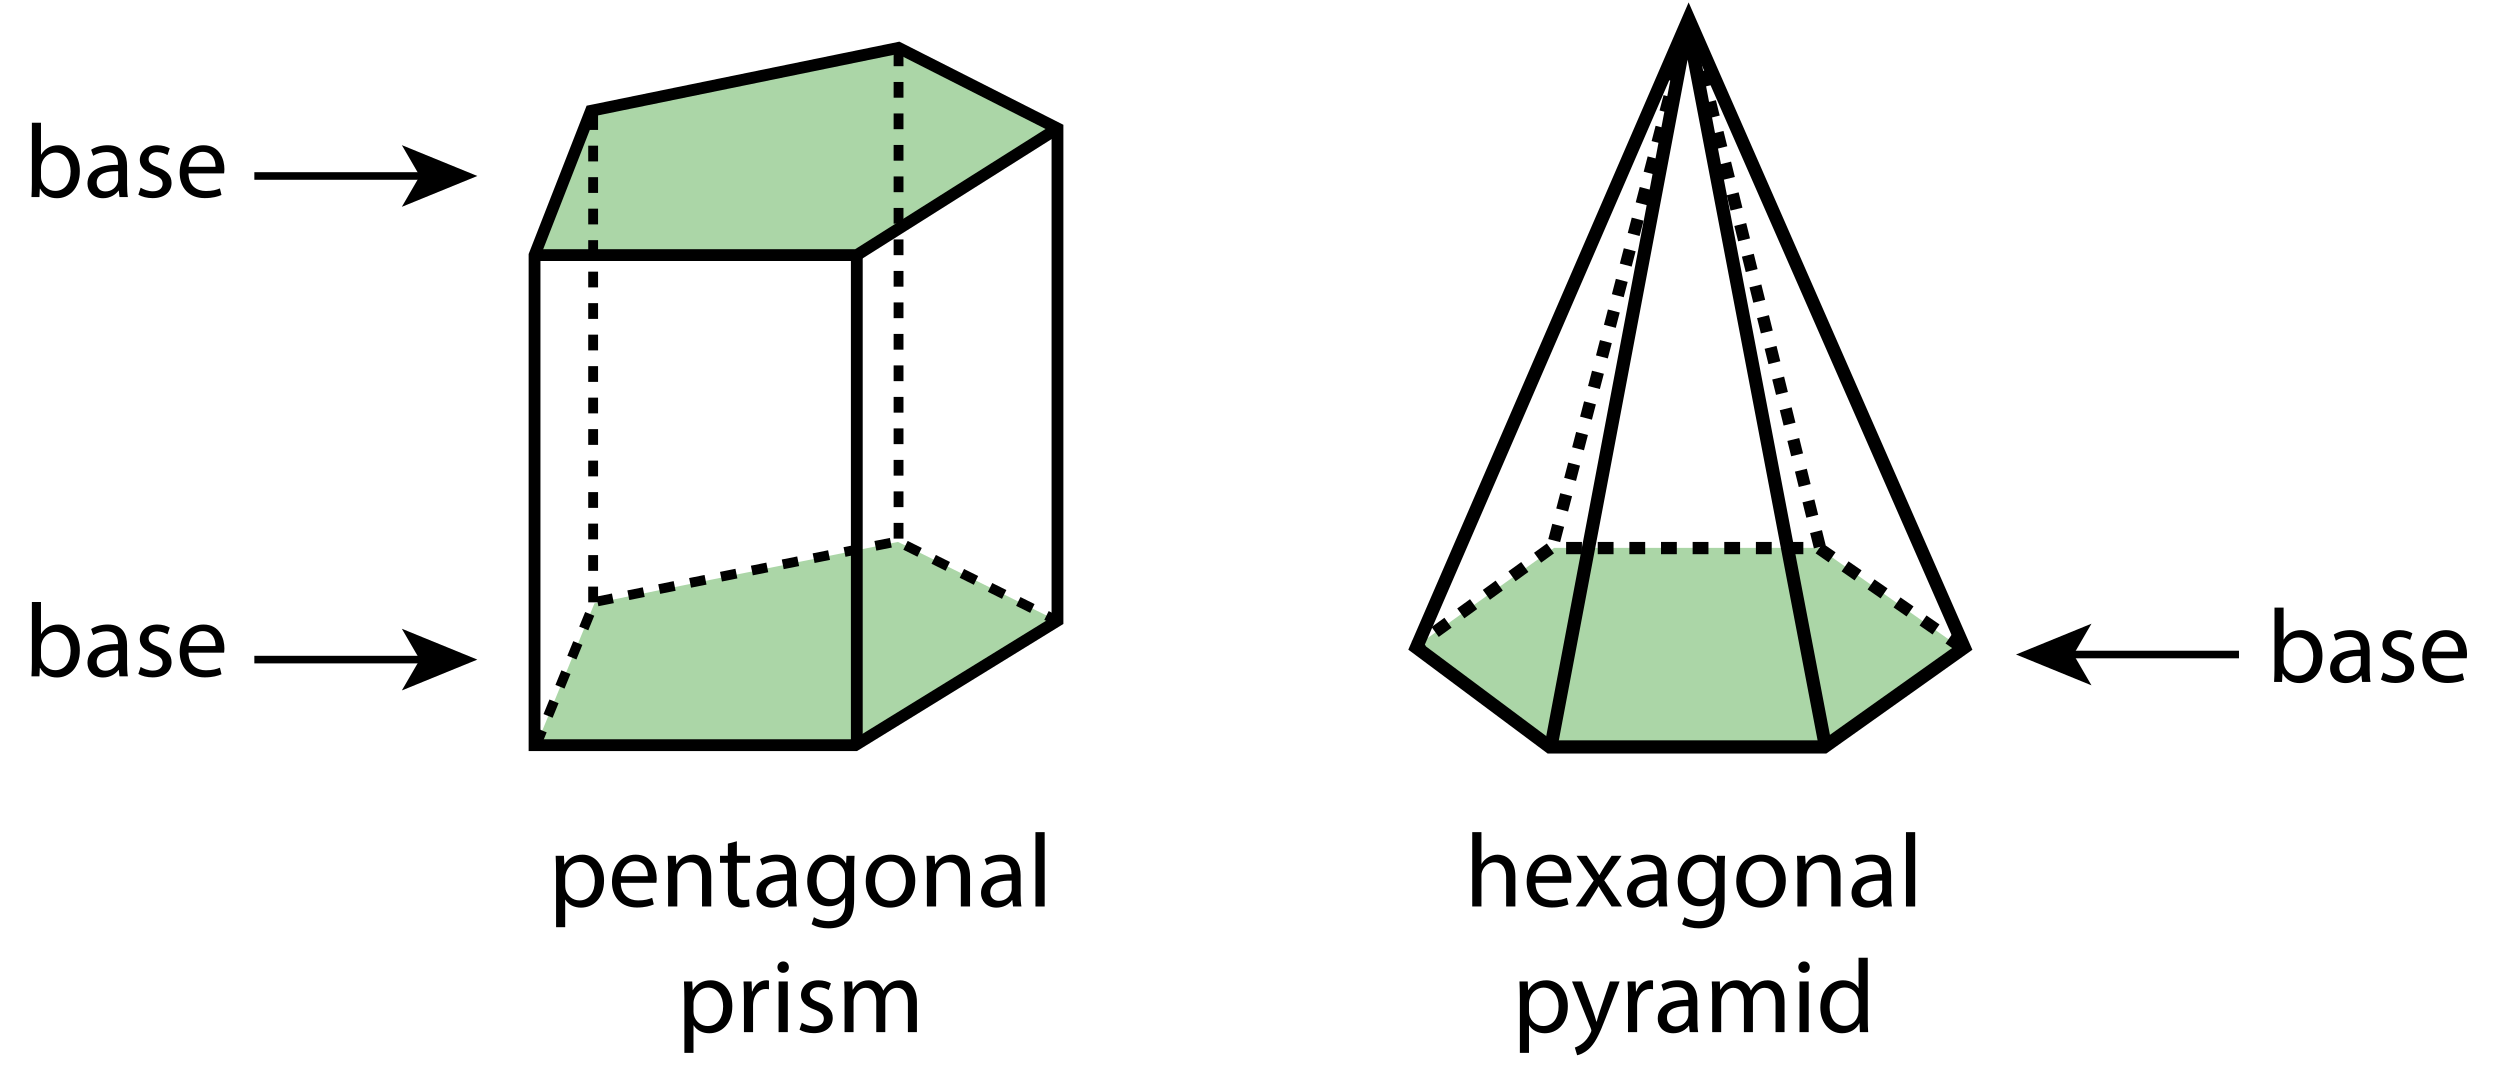 <?xml version="1.0" encoding="utf-8"?>
<!-- Generator: Adobe Illustrator 23.0.3, SVG Export Plug-In . SVG Version: 6.00 Build 0)  -->
<svg version="1.1" xmlns="http://www.w3.org/2000/svg" xmlns:xlink="http://www.w3.org/1999/xlink" x="0px" y="0px"
	 viewBox="0 0 659 283" style="enable-background:new 0 0 659 283;" xml:space="preserve">
<style type="text/css">
	.st0{fill:#ABD6A7;}
	.st1{fill:none;stroke:#000000;stroke-width:3.473;stroke-miterlimit:10;}
	.st2{fill:none;stroke:#000000;stroke-width:3.473;stroke-linejoin:bevel;stroke-miterlimit:10;}
	
		.st3{fill:none;stroke:#000000;stroke-width:3.224;stroke-miterlimit:10;stroke-dasharray:4.169,4.169,4.169,4.169,4.169,4.169;}
	.st4{fill:none;stroke:#000000;stroke-width:3.113;stroke-miterlimit:10;}
	
		.st5{fill:none;stroke:#000000;stroke-width:2.594;stroke-miterlimit:10;stroke-dasharray:4.151,4.151,4.151,4.151,4.151,4.151;}
	.st6{fill:none;stroke:#000000;stroke-width:2;stroke-miterlimit:10;}
	.st7{fill:none;}
</style>
<g id="Artwork">
	<polygon class="st0" points="373.635,170.1 409.077,197.449 480.797,196.891 517.076,170.938 479.402,144.426 409.635,144.426 	"/>
	<polygon class="st0" points="141.449,196.24 225.728,196.24 278.751,163.682 236.705,142.845 156.705,159.031 	"/>
	<polygon class="st0" points="236.891,12.612 156.147,29.357 141.635,66.752 225.914,66.752 278.379,34.194 	"/>
	<polygon class="st1" points="445.132,4.976 373.368,170.681 408.524,196.891 480.869,196.891 517.768,170.681 	"/>
	<polyline class="st2" points="481.16,196.6 444.842,6.432 408.814,196.891 	"/>
	<polyline class="st3" points="517.187,170.681 479.416,144.471 408.814,144.471 373.077,170.39 	"/>
	<line class="st3" x1="444.261" y1="9.344" x2="409.105" y2="144.762"/>
	<line class="st3" x1="479.707" y1="144.18" x2="446.875" y2="11.091"/>
	<polygon class="st4" points="155.772,29.216 140.907,67.248 140.907,196.426 225.467,196.426 278.751,163.606 278.751,33.849 
		236.857,12.612 	"/>
	<polyline class="st4" points="140.907,67.248 225.853,67.248 278.751,33.849 	"/>
	<line class="st4" x1="225.853" y1="67.248" x2="225.853" y2="196.233"/>
	<line class="st5" x1="236.857" y1="141.983" x2="236.857" y2="12.999"/>
	<line class="st5" x1="156.352" y1="158.779" x2="156.352" y2="29.795"/>
	<polyline class="st5" points="141.333,196.403 156.73,158.681 236.602,142.706 278.751,163.685 	"/>
	<g>
		<g>
			<line class="st6" x1="67.046" y1="46.389" x2="111.703" y2="46.389"/>
			<g>
				<polygon points="125.824,46.389 105.926,54.52 110.648,46.389 105.926,38.26 				"/>
			</g>
		</g>
	</g>
	<g>
		<g>
			<line class="st6" x1="545.538" y1="172.529" x2="590.196" y2="172.529"/>
			<g>
				<polygon points="531.417,172.529 551.315,180.659 546.594,172.529 551.315,164.4 				"/>
			</g>
		</g>
	</g>
	<g>
		<g>
			<line class="st6" x1="67.046" y1="173.87" x2="111.703" y2="173.87"/>
			<g>
				<polygon points="125.824,173.87 105.926,182.001 110.648,173.87 105.926,165.741 				"/>
			</g>
		</g>
	</g>
</g>
<g id="Type">
	<g>
		<g>
			<path d="M388.081,219.353h2.429v8.336h0.055c0.386-0.69,0.994-1.297,1.739-1.711c0.718-0.414,1.573-0.69,2.484-0.69
				c1.794,0,4.665,1.104,4.665,5.714v7.95h-2.429v-7.674c0-2.153-0.8-3.975-3.092-3.975c-1.573,0-2.815,1.104-3.257,2.429
				c-0.138,0.331-0.166,0.69-0.166,1.159v8.06h-2.429V219.353z"/>
			<path d="M404.749,232.712c0.055,3.285,2.153,4.637,4.582,4.637c1.739,0,2.788-0.304,3.699-0.69l0.414,1.739
				c-0.855,0.387-2.318,0.828-4.444,0.828c-4.113,0-6.57-2.705-6.57-6.735c0-4.03,2.374-7.205,6.266-7.205
				c4.361,0,5.521,3.837,5.521,6.293c0,0.497-0.055,0.883-0.083,1.132H404.749z M411.871,230.973
				c0.027-1.545-0.635-3.947-3.368-3.947c-2.457,0-3.533,2.263-3.727,3.947H411.871z"/>
			<path d="M418.271,225.591l1.904,2.871c0.497,0.745,0.911,1.436,1.353,2.181h0.083c0.441-0.8,0.883-1.491,1.325-2.208l1.877-2.843
				h2.623l-4.555,6.459l4.693,6.901h-2.761l-1.959-3.009c-0.524-0.773-0.966-1.518-1.436-2.319h-0.055
				c-0.441,0.801-0.911,1.519-1.408,2.319l-1.932,3.009h-2.678l4.748-6.818l-4.527-6.542H418.271z"/>
			<path d="M437.314,238.951l-0.193-1.684h-0.083c-0.745,1.049-2.181,1.987-4.085,1.987c-2.705,0-4.085-1.905-4.085-3.837
				c0-3.229,2.871-4.996,8.032-4.969v-0.276c0-1.104-0.304-3.091-3.036-3.091c-1.242,0-2.54,0.386-3.478,0.994l-0.552-1.601
				c1.104-0.718,2.705-1.187,4.389-1.187c4.085,0,5.079,2.788,5.079,5.465v4.996c0,1.16,0.055,2.291,0.221,3.202H437.314z
				 M436.955,232.133c-2.65-0.055-5.659,0.414-5.659,3.009c0,1.573,1.049,2.318,2.291,2.318c1.739,0,2.843-1.104,3.23-2.236
				c0.083-0.249,0.138-0.524,0.138-0.773V232.133z"/>
			<path d="M454.728,225.591c-0.055,0.966-0.11,2.042-0.11,3.671v7.756c0,3.064-0.607,4.941-1.904,6.1
				c-1.297,1.215-3.175,1.601-4.858,1.601c-1.601,0-3.368-0.386-4.444-1.104l0.607-1.85c0.883,0.552,2.264,1.049,3.92,1.049
				c2.484,0,4.306-1.297,4.306-4.665v-1.491h-0.056c-0.745,1.242-2.181,2.236-4.25,2.236c-3.312,0-5.687-2.815-5.687-6.514
				c0-4.527,2.954-7.094,6.018-7.094c2.319,0,3.588,1.214,4.168,2.319h0.055l0.11-2.015H454.728z M452.216,230.863
				c0-0.414-0.028-0.773-0.138-1.104c-0.441-1.408-1.628-2.567-3.395-2.567c-2.319,0-3.975,1.959-3.975,5.051
				c0,2.622,1.325,4.803,3.947,4.803c1.491,0,2.843-0.938,3.368-2.484c0.138-0.414,0.193-0.883,0.193-1.297V230.863z"/>
			<path d="M470.734,232.16c0,4.941-3.422,7.094-6.652,7.094c-3.616,0-6.404-2.65-6.404-6.873c0-4.472,2.926-7.094,6.625-7.094
				C468.14,225.287,470.734,228.075,470.734,232.16z M460.134,232.298c0,2.926,1.684,5.134,4.058,5.134
				c2.318,0,4.058-2.181,4.058-5.189c0-2.264-1.132-5.134-4.002-5.134C461.376,227.109,460.134,229.759,460.134,232.298z"/>
			<path d="M473.794,229.207c0-1.38-0.028-2.512-0.11-3.616h2.153l0.138,2.208h0.055c0.663-1.27,2.208-2.512,4.417-2.512
				c1.849,0,4.72,1.104,4.72,5.686v7.978h-2.429v-7.701c0-2.153-0.8-3.947-3.092-3.947c-1.601,0-2.843,1.132-3.257,2.484
				c-0.11,0.303-0.166,0.717-0.166,1.131v8.033h-2.429V229.207z"/>
			<path d="M496.508,238.951l-0.193-1.684h-0.083c-0.746,1.049-2.181,1.987-4.085,1.987c-2.705,0-4.085-1.905-4.085-3.837
				c0-3.229,2.871-4.996,8.032-4.969v-0.276c0-1.104-0.304-3.091-3.036-3.091c-1.242,0-2.54,0.386-3.478,0.994l-0.552-1.601
				c1.104-0.718,2.705-1.187,4.389-1.187c4.085,0,5.079,2.788,5.079,5.465v4.996c0,1.16,0.055,2.291,0.221,3.202H496.508z
				 M496.149,232.133c-2.65-0.055-5.659,0.414-5.659,3.009c0,1.573,1.049,2.318,2.291,2.318c1.739,0,2.843-1.104,3.23-2.236
				c0.083-0.249,0.138-0.524,0.138-0.773V232.133z"/>
			<path d="M502.412,219.353h2.429v19.598h-2.429V219.353z"/>
			<path d="M400.637,263.068c0-1.711-0.055-3.092-0.11-4.361h2.181l0.11,2.291h0.055c0.994-1.628,2.567-2.595,4.748-2.595
				c3.229,0,5.659,2.733,5.659,6.791c0,4.803-2.926,7.177-6.073,7.177c-1.767,0-3.312-0.773-4.113-2.098h-0.055v7.26h-2.401V263.068
				z M403.038,266.628c0,0.359,0.055,0.69,0.11,0.994c0.442,1.684,1.905,2.843,3.644,2.843c2.567,0,4.058-2.098,4.058-5.162
				c0-2.678-1.408-4.969-3.975-4.969c-1.656,0-3.202,1.187-3.671,3.009c-0.083,0.304-0.166,0.663-0.166,0.994V266.628z"/>
			<path d="M417.029,258.707l2.926,7.895c0.304,0.883,0.635,1.932,0.856,2.732h0.055c0.248-0.8,0.524-1.822,0.855-2.788l2.65-7.839
				h2.567l-3.644,9.523c-1.739,4.582-2.926,6.929-4.582,8.364c-1.187,1.049-2.374,1.463-2.981,1.573l-0.607-2.042
				c0.607-0.193,1.408-0.58,2.125-1.187c0.663-0.524,1.491-1.463,2.042-2.705c0.11-0.249,0.193-0.441,0.193-0.58
				s-0.055-0.331-0.166-0.635l-4.941-12.311H417.029z"/>
			<path d="M429.143,262.875c0-1.573-0.028-2.926-0.11-4.168h2.125l0.083,2.622h0.11c0.607-1.794,2.07-2.926,3.699-2.926
				c0.276,0,0.47,0.028,0.69,0.083v2.291c-0.249-0.055-0.497-0.083-0.828-0.083c-1.711,0-2.926,1.297-3.257,3.119
				c-0.055,0.332-0.11,0.718-0.11,1.132v7.122h-2.401V262.875z"/>
			<path d="M445.427,272.066l-0.193-1.684h-0.083c-0.746,1.049-2.181,1.987-4.085,1.987c-2.705,0-4.085-1.905-4.085-3.837
				c0-3.229,2.871-4.996,8.032-4.969v-0.276c0-1.104-0.304-3.091-3.036-3.091c-1.242,0-2.54,0.386-3.478,0.994l-0.552-1.601
				c1.104-0.718,2.705-1.187,4.389-1.187c4.085,0,5.079,2.788,5.079,5.465v4.996c0,1.16,0.055,2.291,0.221,3.202H445.427z
				 M445.068,265.249c-2.65-0.055-5.659,0.414-5.659,3.009c0,1.573,1.049,2.318,2.291,2.318c1.739,0,2.843-1.104,3.23-2.236
				c0.083-0.248,0.138-0.524,0.138-0.773V265.249z"/>
			<path d="M451.331,262.322c0-1.38-0.028-2.512-0.11-3.616h2.125l0.11,2.153h0.083c0.746-1.27,1.988-2.457,4.196-2.457
				c1.822,0,3.202,1.104,3.782,2.678h0.055c0.414-0.746,0.938-1.325,1.491-1.739c0.8-0.607,1.684-0.938,2.953-0.938
				c1.767,0,4.389,1.159,4.389,5.797v7.867h-2.374v-7.563c0-2.567-0.938-4.113-2.898-4.113c-1.38,0-2.457,1.021-2.871,2.208
				c-0.11,0.331-0.193,0.773-0.193,1.214v8.253h-2.374v-8.005c0-2.125-0.938-3.671-2.788-3.671c-1.518,0-2.622,1.215-3.009,2.429
				c-0.138,0.359-0.193,0.773-0.193,1.187v8.06h-2.374V262.322z"/>
			<path d="M477.051,254.953c0.027,0.828-0.58,1.49-1.546,1.49c-0.855,0-1.463-0.662-1.463-1.49c0-0.856,0.635-1.519,1.518-1.519
				C476.471,253.434,477.051,254.097,477.051,254.953z M474.346,272.066v-13.36h2.429v13.36H474.346z"/>
			<path d="M492.341,252.468v16.148c0,1.187,0.027,2.539,0.11,3.45h-2.181l-0.11-2.319h-0.055c-0.746,1.491-2.374,2.623-4.555,2.623
				c-3.229,0-5.714-2.733-5.714-6.791c-0.027-4.444,2.733-7.177,5.99-7.177c2.043,0,3.423,0.966,4.03,2.042h0.055v-7.977H492.341z
				 M489.912,264.145c0-0.304-0.027-0.718-0.11-1.021c-0.359-1.546-1.684-2.815-3.506-2.815c-2.512,0-4.002,2.208-4.002,5.162
				c0,2.705,1.325,4.941,3.947,4.941c1.629,0,3.119-1.077,3.561-2.898c0.083-0.331,0.11-0.662,0.11-1.049V264.145z"/>
		</g>
	</g>
	<g>
		<rect x="130.126" y="215.853" class="st7" width="161.757" height="63.113"/>
		<path d="M146.583,229.952c0-1.711-0.055-3.092-0.11-4.361h2.181l0.11,2.291h0.055c0.994-1.628,2.567-2.595,4.748-2.595
			c3.229,0,5.659,2.733,5.659,6.791c0,4.803-2.926,7.177-6.073,7.177c-1.767,0-3.312-0.773-4.113-2.098h-0.055v7.26h-2.401V229.952z
			 M148.984,233.513c0,0.359,0.055,0.69,0.11,0.994c0.442,1.684,1.905,2.843,3.644,2.843c2.567,0,4.058-2.098,4.058-5.162
			c0-2.678-1.408-4.969-3.975-4.969c-1.656,0-3.202,1.187-3.671,3.009c-0.083,0.304-0.166,0.663-0.166,0.994V233.513z"/>
		<path d="M163.637,232.712c0.055,3.285,2.153,4.637,4.582,4.637c1.739,0,2.788-0.304,3.699-0.69l0.414,1.739
			c-0.855,0.387-2.318,0.828-4.444,0.828c-4.113,0-6.57-2.705-6.57-6.735c0-4.03,2.374-7.205,6.266-7.205
			c4.361,0,5.521,3.837,5.521,6.293c0,0.497-0.055,0.883-0.083,1.132H163.637z M170.758,230.973
			c0.027-1.545-0.635-3.947-3.368-3.947c-2.457,0-3.533,2.263-3.727,3.947H170.758z"/>
		<path d="M176.11,229.207c0-1.38-0.028-2.512-0.11-3.616h2.153l0.138,2.208h0.055c0.663-1.27,2.208-2.512,4.417-2.512
			c1.849,0,4.72,1.104,4.72,5.686v7.978h-2.429v-7.701c0-2.153-0.8-3.947-3.092-3.947c-1.601,0-2.843,1.132-3.257,2.484
			c-0.11,0.303-0.166,0.717-0.166,1.131v8.033h-2.429V229.207z"/>
		<path d="M194.241,221.754v3.837h3.478v1.849h-3.478v7.205c0,1.656,0.469,2.595,1.822,2.595c0.635,0,1.104-0.083,1.408-0.166
			l0.11,1.822c-0.469,0.193-1.214,0.331-2.153,0.331c-1.132,0-2.042-0.359-2.623-1.021c-0.69-0.718-0.938-1.905-0.938-3.478v-7.288
			h-2.07v-1.849h2.07v-3.202L194.241,221.754z"/>
		<path d="M207.847,238.951l-0.193-1.684h-0.083c-0.745,1.049-2.181,1.987-4.085,1.987c-2.705,0-4.085-1.905-4.085-3.837
			c0-3.229,2.871-4.996,8.032-4.969v-0.276c0-1.104-0.304-3.091-3.036-3.091c-1.242,0-2.54,0.386-3.478,0.994l-0.552-1.601
			c1.104-0.718,2.705-1.187,4.389-1.187c4.085,0,5.079,2.788,5.079,5.465v4.996c0,1.16,0.055,2.291,0.221,3.202H207.847z
			 M207.488,232.133c-2.65-0.055-5.659,0.414-5.659,3.009c0,1.573,1.049,2.318,2.291,2.318c1.739,0,2.843-1.104,3.23-2.236
			c0.083-0.249,0.138-0.524,0.138-0.773V232.133z"/>
		<path d="M225.261,225.591c-0.055,0.966-0.11,2.042-0.11,3.671v7.756c0,3.064-0.607,4.941-1.904,6.1
			c-1.297,1.215-3.175,1.601-4.858,1.601c-1.601,0-3.368-0.386-4.444-1.104l0.607-1.85c0.883,0.552,2.264,1.049,3.92,1.049
			c2.484,0,4.306-1.297,4.306-4.665v-1.491h-0.056c-0.745,1.242-2.181,2.236-4.25,2.236c-3.312,0-5.687-2.815-5.687-6.514
			c0-4.527,2.954-7.094,6.018-7.094c2.319,0,3.588,1.214,4.168,2.319h0.055l0.11-2.015H225.261z M222.75,230.863
			c0-0.414-0.028-0.773-0.138-1.104c-0.441-1.408-1.628-2.567-3.395-2.567c-2.319,0-3.975,1.959-3.975,5.051
			c0,2.622,1.325,4.803,3.947,4.803c1.491,0,2.843-0.938,3.368-2.484c0.138-0.414,0.193-0.883,0.193-1.297V230.863z"/>
		<path d="M241.267,232.16c0,4.941-3.422,7.094-6.652,7.094c-3.616,0-6.404-2.65-6.404-6.873c0-4.472,2.926-7.094,6.625-7.094
			C238.673,225.287,241.267,228.075,241.267,232.16z M230.667,232.298c0,2.926,1.684,5.134,4.058,5.134
			c2.318,0,4.058-2.181,4.058-5.189c0-2.264-1.132-5.134-4.002-5.134C231.91,227.109,230.667,229.759,230.667,232.298z"/>
		<path d="M244.328,229.207c0-1.38-0.028-2.512-0.11-3.616h2.153l0.138,2.208h0.055c0.663-1.27,2.208-2.512,4.417-2.512
			c1.849,0,4.72,1.104,4.72,5.686v7.978h-2.429v-7.701c0-2.153-0.8-3.947-3.092-3.947c-1.601,0-2.843,1.132-3.257,2.484
			c-0.11,0.303-0.166,0.717-0.166,1.131v8.033h-2.429V229.207z"/>
		<path d="M267.041,238.951l-0.193-1.684h-0.083c-0.746,1.049-2.181,1.987-4.085,1.987c-2.705,0-4.085-1.905-4.085-3.837
			c0-3.229,2.871-4.996,8.032-4.969v-0.276c0-1.104-0.304-3.091-3.036-3.091c-1.242,0-2.54,0.386-3.478,0.994l-0.552-1.601
			c1.104-0.718,2.705-1.187,4.389-1.187c4.085,0,5.079,2.788,5.079,5.465v4.996c0,1.16,0.055,2.291,0.221,3.202H267.041z
			 M266.682,232.133c-2.65-0.055-5.659,0.414-5.659,3.009c0,1.573,1.049,2.318,2.291,2.318c1.739,0,2.843-1.104,3.23-2.236
			c0.083-0.249,0.138-0.524,0.138-0.773V232.133z"/>
		<path d="M272.945,219.353h2.429v19.598h-2.429V219.353z"/>
		<path d="M180.401,263.068c0-1.711-0.055-3.092-0.11-4.361h2.181l0.11,2.291h0.055c0.994-1.628,2.567-2.595,4.748-2.595
			c3.229,0,5.659,2.733,5.659,6.791c0,4.803-2.926,7.177-6.073,7.177c-1.767,0-3.312-0.773-4.113-2.098h-0.055v7.26h-2.401V263.068z
			 M182.803,266.628c0,0.359,0.055,0.69,0.11,0.994c0.442,1.684,1.905,2.843,3.644,2.843c2.567,0,4.058-2.098,4.058-5.162
			c0-2.678-1.408-4.969-3.975-4.969c-1.656,0-3.202,1.187-3.671,3.009c-0.083,0.304-0.166,0.663-0.166,0.994V266.628z"/>
		<path d="M196.103,262.875c0-1.573-0.028-2.926-0.11-4.168h2.125l0.083,2.622h0.11c0.607-1.794,2.07-2.926,3.699-2.926
			c0.276,0,0.47,0.028,0.69,0.083v2.291c-0.249-0.055-0.497-0.083-0.828-0.083c-1.711,0-2.926,1.297-3.257,3.119
			c-0.055,0.332-0.11,0.718-0.11,1.132v7.122h-2.401V262.875z"/>
		<path d="M207.942,254.953c0.027,0.828-0.58,1.49-1.546,1.49c-0.855,0-1.463-0.662-1.463-1.49c0-0.856,0.635-1.519,1.518-1.519
			C207.363,253.434,207.942,254.097,207.942,254.953z M205.237,272.066v-13.36h2.429v13.36H205.237z"/>
		<path d="M211.363,269.582c0.718,0.469,1.988,0.966,3.202,0.966c1.767,0,2.595-0.883,2.595-1.987c0-1.16-0.69-1.794-2.484-2.457
			c-2.401-0.855-3.533-2.181-3.533-3.782c0-2.153,1.739-3.919,4.61-3.919c1.353,0,2.54,0.386,3.285,0.828l-0.607,1.767
			c-0.524-0.331-1.49-0.773-2.732-0.773c-1.436,0-2.236,0.828-2.236,1.822c0,1.104,0.8,1.601,2.54,2.264
			c2.318,0.883,3.505,2.042,3.505,4.03c0,2.346-1.822,4.002-4.996,4.002c-1.463,0-2.815-0.359-3.754-0.911L211.363,269.582z"/>
		<path d="M222.623,262.322c0-1.38-0.028-2.512-0.11-3.616h2.125l0.11,2.153h0.083c0.746-1.27,1.988-2.457,4.196-2.457
			c1.822,0,3.202,1.104,3.782,2.678h0.055c0.414-0.746,0.938-1.325,1.491-1.739c0.8-0.607,1.684-0.938,2.953-0.938
			c1.767,0,4.389,1.159,4.389,5.797v7.867h-2.374v-7.563c0-2.567-0.938-4.113-2.898-4.113c-1.38,0-2.457,1.021-2.871,2.208
			c-0.11,0.331-0.193,0.773-0.193,1.214v8.253h-2.374v-8.005c0-2.125-0.938-3.671-2.788-3.671c-1.518,0-2.622,1.215-3.009,2.429
			c-0.138,0.359-0.193,0.773-0.193,1.187v8.06h-2.374V262.322z"/>
	</g>
	<g>
		<path d="M8.292,51.951c0.055-0.911,0.11-2.264,0.11-3.45V32.353h2.401v8.391h0.055c0.856-1.49,2.401-2.457,4.555-2.457
			c3.312,0,5.659,2.76,5.631,6.818c0,4.775-3.009,7.149-5.99,7.149c-1.932,0-3.478-0.746-4.472-2.512H10.5l-0.11,2.208H8.292z
			 M10.804,46.596c0,0.304,0.055,0.607,0.11,0.883c0.469,1.684,1.877,2.843,3.644,2.843c2.54,0,4.058-2.07,4.058-5.134
			c0-2.678-1.38-4.969-3.975-4.969c-1.656,0-3.202,1.132-3.699,2.981c-0.055,0.276-0.138,0.607-0.138,0.994V46.596z"/>
		<path d="M31.502,51.951l-0.193-1.684h-0.083c-0.745,1.049-2.181,1.987-4.085,1.987c-2.705,0-4.085-1.905-4.085-3.837
			c0-3.229,2.871-4.996,8.032-4.969v-0.276c0-1.104-0.304-3.091-3.036-3.091c-1.242,0-2.54,0.386-3.478,0.994l-0.552-1.601
			c1.104-0.718,2.705-1.187,4.389-1.187c4.085,0,5.079,2.788,5.079,5.465v4.996c0,1.16,0.055,2.291,0.221,3.202H31.502z
			 M31.143,45.133c-2.65-0.055-5.659,0.414-5.659,3.009c0,1.573,1.049,2.318,2.291,2.318c1.739,0,2.843-1.104,3.23-2.236
			c0.083-0.249,0.138-0.524,0.138-0.773V45.133z"/>
		<path d="M37.074,49.466c0.718,0.469,1.988,0.966,3.202,0.966c1.767,0,2.595-0.883,2.595-1.987c0-1.16-0.69-1.794-2.484-2.457
			c-2.401-0.855-3.533-2.181-3.533-3.782c0-2.153,1.739-3.919,4.61-3.919c1.353,0,2.54,0.386,3.285,0.828l-0.607,1.767
			c-0.524-0.331-1.49-0.773-2.732-0.773c-1.436,0-2.236,0.828-2.236,1.822c0,1.104,0.8,1.601,2.54,2.264
			c2.318,0.883,3.505,2.042,3.505,4.03c0,2.346-1.822,4.002-4.996,4.002c-1.463,0-2.815-0.359-3.754-0.911L37.074,49.466z"/>
		<path d="M49.687,45.712c0.055,3.285,2.153,4.637,4.582,4.637c1.739,0,2.788-0.304,3.699-0.69l0.414,1.739
			c-0.855,0.387-2.318,0.828-4.444,0.828c-4.113,0-6.57-2.705-6.57-6.735c0-4.03,2.374-7.205,6.266-7.205
			c4.361,0,5.521,3.837,5.521,6.293c0,0.497-0.055,0.883-0.083,1.132H49.687z M56.808,43.973c0.027-1.545-0.635-3.947-3.368-3.947
			c-2.457,0-3.533,2.263-3.727,3.947H56.808z"/>
	</g>
	<g>
		<path d="M599.448,179.764c0.056-0.911,0.11-2.264,0.11-3.45v-16.148h2.401v8.391h0.056c0.855-1.49,2.401-2.457,4.555-2.457
			c3.312,0,5.658,2.76,5.631,6.818c0,4.775-3.009,7.149-5.99,7.149c-1.932,0-3.478-0.746-4.472-2.512h-0.083l-0.11,2.208H599.448z
			 M601.96,174.409c0,0.304,0.056,0.607,0.11,0.883c0.47,1.684,1.877,2.843,3.644,2.843c2.54,0,4.058-2.07,4.058-5.134
			c0-2.678-1.38-4.969-3.975-4.969c-1.656,0-3.202,1.132-3.698,2.981c-0.056,0.276-0.139,0.607-0.139,0.994V174.409z"/>
		<path d="M622.658,179.764l-0.193-1.684h-0.083c-0.745,1.049-2.181,1.987-4.085,1.987c-2.705,0-4.085-1.905-4.085-3.837
			c0-3.229,2.87-4.996,8.032-4.969v-0.276c0-1.104-0.304-3.091-3.036-3.091c-1.242,0-2.54,0.386-3.479,0.994l-0.552-1.601
			c1.104-0.718,2.705-1.187,4.389-1.187c4.085,0,5.079,2.788,5.079,5.465v4.996c0,1.16,0.055,2.291,0.221,3.202H622.658z
			 M622.299,172.946c-2.649-0.055-5.658,0.414-5.658,3.009c0,1.573,1.049,2.318,2.291,2.318c1.739,0,2.843-1.104,3.229-2.236
			c0.083-0.249,0.138-0.524,0.138-0.773V172.946z"/>
		<path d="M628.23,177.28c0.718,0.469,1.987,0.966,3.202,0.966c1.767,0,2.595-0.883,2.595-1.987c0-1.16-0.69-1.794-2.484-2.457
			c-2.401-0.855-3.533-2.181-3.533-3.782c0-2.153,1.739-3.919,4.609-3.919c1.353,0,2.54,0.386,3.285,0.828l-0.607,1.767
			c-0.524-0.331-1.49-0.773-2.732-0.773c-1.436,0-2.236,0.828-2.236,1.822c0,1.104,0.801,1.601,2.54,2.264
			c2.318,0.883,3.505,2.042,3.505,4.03c0,2.346-1.821,4.002-4.996,4.002c-1.463,0-2.815-0.359-3.754-0.911L628.23,177.28z"/>
		<path d="M640.843,173.526c0.055,3.285,2.152,4.637,4.582,4.637c1.738,0,2.788-0.304,3.698-0.69l0.414,1.739
			c-0.855,0.387-2.318,0.828-4.443,0.828c-4.113,0-6.57-2.705-6.57-6.735c0-4.03,2.374-7.205,6.267-7.205
			c4.361,0,5.521,3.837,5.521,6.293c0,0.497-0.056,0.883-0.083,1.132H640.843z M647.964,171.787
			c0.027-1.545-0.635-3.947-3.367-3.947c-2.457,0-3.533,2.263-3.727,3.947H647.964z"/>
	</g>
	<g>
		<path d="M8.292,178.287c0.055-0.911,0.11-2.264,0.11-3.45v-16.148h2.401v8.391h0.055c0.856-1.49,2.401-2.457,4.555-2.457
			c3.312,0,5.659,2.76,5.631,6.818c0,4.775-3.009,7.149-5.99,7.149c-1.932,0-3.478-0.746-4.472-2.512H10.5l-0.11,2.208H8.292z
			 M10.804,172.932c0,0.304,0.055,0.607,0.11,0.883c0.469,1.684,1.877,2.843,3.644,2.843c2.54,0,4.058-2.07,4.058-5.134
			c0-2.678-1.38-4.969-3.975-4.969c-1.656,0-3.202,1.132-3.699,2.981c-0.055,0.276-0.138,0.607-0.138,0.994V172.932z"/>
		<path d="M31.502,178.287l-0.193-1.684h-0.083c-0.745,1.049-2.181,1.987-4.085,1.987c-2.705,0-4.085-1.905-4.085-3.837
			c0-3.229,2.871-4.996,8.032-4.969v-0.276c0-1.104-0.304-3.091-3.036-3.091c-1.242,0-2.54,0.386-3.478,0.994l-0.552-1.601
			c1.104-0.718,2.705-1.187,4.389-1.187c4.085,0,5.079,2.788,5.079,5.465v4.996c0,1.16,0.055,2.291,0.221,3.202H31.502z
			 M31.143,171.469c-2.65-0.055-5.659,0.414-5.659,3.009c0,1.573,1.049,2.318,2.291,2.318c1.739,0,2.843-1.104,3.23-2.236
			c0.083-0.249,0.138-0.524,0.138-0.773V171.469z"/>
		<path d="M37.074,175.802c0.718,0.469,1.988,0.966,3.202,0.966c1.767,0,2.595-0.883,2.595-1.987c0-1.16-0.69-1.794-2.484-2.457
			c-2.401-0.855-3.533-2.181-3.533-3.782c0-2.153,1.739-3.919,4.61-3.919c1.353,0,2.54,0.386,3.285,0.828l-0.607,1.767
			c-0.524-0.331-1.49-0.773-2.732-0.773c-1.436,0-2.236,0.828-2.236,1.822c0,1.104,0.8,1.601,2.54,2.264
			c2.318,0.883,3.505,2.042,3.505,4.03c0,2.346-1.822,4.002-4.996,4.002c-1.463,0-2.815-0.359-3.754-0.911L37.074,175.802z"/>
		<path d="M49.687,172.048c0.055,3.285,2.153,4.637,4.582,4.637c1.739,0,2.788-0.304,3.699-0.69l0.414,1.739
			c-0.855,0.387-2.318,0.828-4.444,0.828c-4.113,0-6.57-2.705-6.57-6.735c0-4.03,2.374-7.205,6.266-7.205
			c4.361,0,5.521,3.837,5.521,6.293c0,0.497-0.055,0.883-0.083,1.132H49.687z M56.808,170.309c0.027-1.545-0.635-3.947-3.368-3.947
			c-2.457,0-3.533,2.263-3.727,3.947H56.808z"/>
	</g>
	<g>
	</g>
	<g>
	</g>
	<g>
	</g>
	<g>
	</g>
	<g>
	</g>
	<g>
	</g>
	<g>
	</g>
	<g>
	</g>
	<g>
	</g>
	<g>
	</g>
	<g>
	</g>
	<g>
	</g>
	<g>
	</g>
	<g>
	</g>
	<g>
	</g>
	<g>
	</g>
</g>
</svg>
